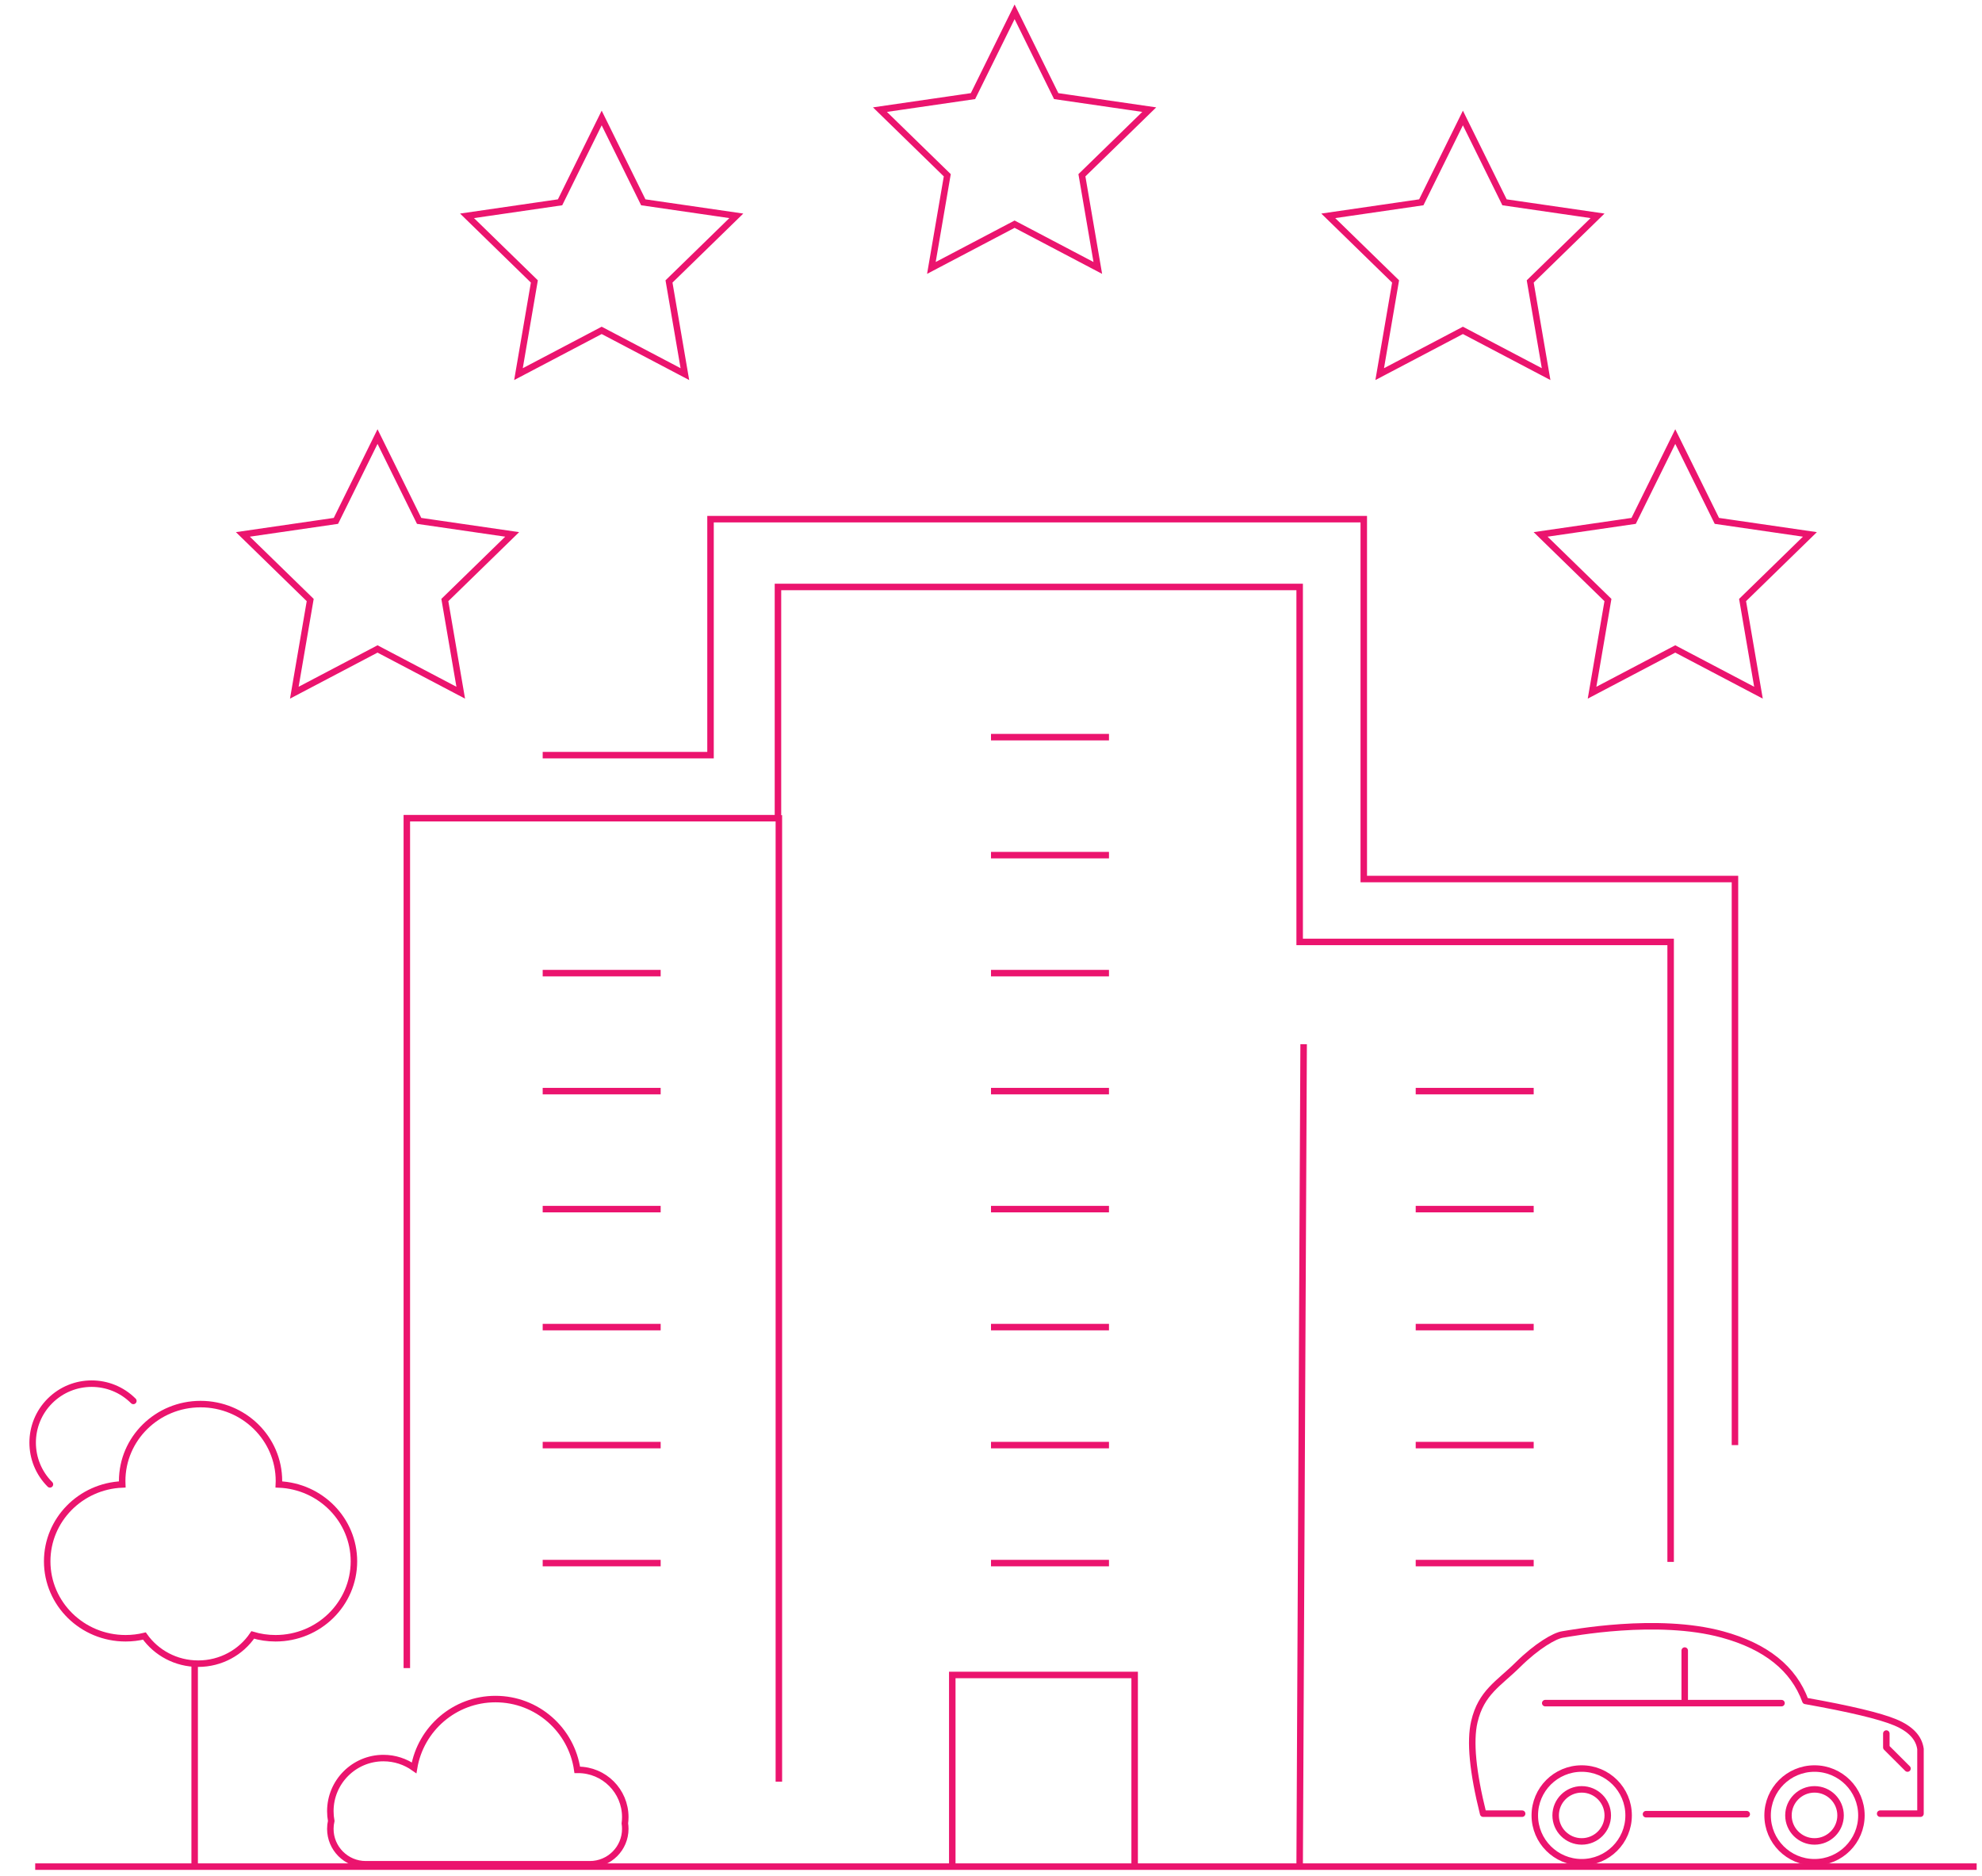 <?xml version="1.0" encoding="UTF-8"?>
<svg width="168px" height="159px" viewBox="0 0 168 159" version="1.1" xmlns="http://www.w3.org/2000/svg" xmlns:xlink="http://www.w3.org/1999/xlink">
    <title>class a</title>
    <g id="Graphic-Articles" stroke="none" stroke-width="1" fill="none" fill-rule="evenodd">
        <g id="The-Benefits-of-Buying-in-Class-C--Apartment-Buildings---desk" transform="translate(-307, -926)" stroke="#EB146E" stroke-width="0.55">
            <g id="class-a,b,c" transform="translate(307.697, 926)">
                <g id="class-a" transform="translate(0, 1)">
                    <polyline id="Path-337" points="33.787 140.374 33.787 68.343 65.245 68.343 65.245 48.746 109.466 48.746 109.466 78.83 140.911 78.83 140.911 131.374"></polyline>
                    <g id="Group" transform="translate(0, 114.197)">
                        <line x1="15.803" y1="25.803" x2="15.803" y2="42.803" id="Path-267" stroke-linecap="round" stroke-linejoin="round"></line>
                        <path d="M16.303,3.803 C19.973,3.803 22.948,6.723 22.948,10.324 C22.948,10.421 22.946,10.518 22.941,10.614 C26.48,10.758 29.303,13.62 29.303,17.128 C29.303,20.729 26.328,23.649 22.659,23.649 C21.986,23.649 21.337,23.551 20.726,23.368 C19.734,24.835 18.033,25.803 16.103,25.803 C14.213,25.803 12.544,24.876 11.543,23.46 C11.032,23.583 10.498,23.649 9.948,23.649 C6.278,23.649 3.303,20.729 3.303,17.128 C3.303,13.62 6.127,10.758 9.665,10.613 C9.661,10.518 9.659,10.421 9.659,10.324 C9.659,6.723 12.634,3.803 16.303,3.803 Z" id="Combined-Shape"></path>
                        <path d="M10.303,7.803 C10.303,5.042 8.065,2.803 5.303,2.803 C2.542,2.803 0.303,5.042 0.303,7.803" id="Path" stroke-linecap="round" stroke-linejoin="round" transform="translate(5.303, 5.303) rotate(-45) translate(-5.303, -5.303) "></path>
                    </g>
                    <g id="Group-3" transform="translate(124.096, 136.83)" stroke-linecap="round" stroke-linejoin="round">
                        <path d="M4.228,15.882 L0.923,15.882 C0.039,12.345 -0.21,9.749 0.176,8.093 C0.754,5.609 2.242,4.866 3.863,3.263 C5.484,1.66 6.989,0.794 7.657,0.695 C8.325,0.596 15.674,-0.818 21.205,0.695 C24.892,1.704 27.236,3.58 28.238,6.325 C32.023,6.998 34.562,7.605 35.855,8.145 C37.148,8.686 37.861,9.438 37.993,10.402 L37.993,15.882 L34.574,15.882" id="Path-283"></path>
                        <ellipse id="Oval" cx="9.277" cy="16.029" rx="3.976" ry="3.971"></ellipse>
                        <ellipse id="Oval" cx="9.277" cy="16.029" rx="2.209" ry="2.206"></ellipse>
                        <ellipse id="Oval" cx="29.01" cy="16.029" rx="2.209" ry="2.206"></ellipse>
                        <ellipse id="Oval" cx="29.01" cy="16.029" rx="3.976" ry="3.971"></ellipse>
                        <line x1="14.726" y1="15.926" x2="23.267" y2="15.926" id="Path-284"></line>
                        <line x1="26.212" y1="6.514" x2="6.185" y2="6.514" id="Path-2"></line>
                        <line x1="18.009" y1="6.176" x2="18.009" y2="2.059" id="Path-3"></line>
                        <polyline id="Path-4" points="35.098 9.092 35.098 10.268 36.552 11.719 36.892 12.059"></polyline>
                    </g>
                    <path d="M30.303,157 C28.646,157 27.303,155.657 27.303,154 C27.303,153.769 27.329,153.544 27.379,153.328 C27.329,153.06 27.303,152.783 27.303,152.5 C27.303,150.015 29.318,148 31.803,148 C32.772,148 33.668,148.306 34.402,148.826 C34.96,145.519 37.837,143 41.303,143 C44.83,143 47.748,145.608 48.233,149.001 L48.303,149 C50.512,149 52.303,150.791 52.303,153 C52.303,153.182 52.291,153.36 52.268,153.536 C52.291,153.687 52.303,153.842 52.303,154 C52.303,155.657 50.96,157 49.303,157 L30.303,157 Z" id="Combined-Shape"></path>
                    <line x1="109.803" y1="87.5" x2="109.466" y2="157" id="Path-339"></line>
                    <polyline id="Path-340" points="80.021 157 80.021 140.957 95.479 140.957 95.479 157"></polyline>
                    <line x1="45.303" y1="81.475" x2="55.303" y2="81.475" id="Path-341"></line>
                    <line x1="45.303" y1="91.475" x2="55.303" y2="91.475" id="Path-341"></line>
                    <line x1="45.303" y1="101.475" x2="55.303" y2="101.475" id="Path-341"></line>
                    <line x1="45.303" y1="111.475" x2="55.303" y2="111.475" id="Path-341"></line>
                    <line x1="45.303" y1="121.475" x2="55.303" y2="121.475" id="Path-341"></line>
                    <line x1="45.303" y1="131.475" x2="55.303" y2="131.475" id="Path-341"></line>
                    <line x1="119.303" y1="91.475" x2="129.303" y2="91.475" id="Path-341"></line>
                    <line x1="119.303" y1="101.475" x2="129.303" y2="101.475" id="Path-341"></line>
                    <line x1="119.303" y1="111.475" x2="129.303" y2="111.475" id="Path-341"></line>
                    <line x1="119.303" y1="121.475" x2="129.303" y2="121.475" id="Path-341"></line>
                    <line x1="119.303" y1="131.475" x2="129.303" y2="131.475" id="Path-341"></line>
                    <line x1="83.303" y1="91.475" x2="93.303" y2="91.475" id="Path-341"></line>
                    <line x1="83.303" y1="81.475" x2="93.303" y2="81.475" id="Path-341"></line>
                    <line x1="83.303" y1="71.475" x2="93.303" y2="71.475" id="Path-341"></line>
                    <line x1="83.303" y1="61.475" x2="93.303" y2="61.475" id="Path-341"></line>
                    <line x1="83.303" y1="101.475" x2="93.303" y2="101.475" id="Path-341"></line>
                    <line x1="83.303" y1="111.475" x2="93.303" y2="111.475" id="Path-341"></line>
                    <line x1="83.303" y1="121.475" x2="93.303" y2="121.475" id="Path-341"></line>
                    <line x1="83.303" y1="131.475" x2="93.303" y2="131.475" id="Path-341"></line>
                    <line x1="2.287" y1="157.2" x2="166.851" y2="157.2" id="Path-342"></line>
                    <line x1="65.322" y1="68.089" x2="65.322" y2="150" id="Path-5"></line>
                    <g id="stars" transform="translate(19.303, 0)">
                        <polygon id="Star" points="12 54 4.947 57.708 6.294 49.854 0.587 44.292 8.473 43.146 12 36 15.527 43.146 23.413 44.292 17.706 49.854 19.053 57.708"></polygon>
                        <polygon id="Star" points="122 54 114.947 57.708 116.294 49.854 110.587 44.292 118.473 43.146 122 36 125.527 43.146 133.413 44.292 127.706 49.854 129.053 57.708"></polygon>
                        <polygon id="Star" points="104 27 96.947 30.708 98.294 22.854 92.587 17.292 100.473 16.146 104 9 107.527 16.146 115.413 17.292 109.706 22.854 111.053 30.708"></polygon>
                        <polygon id="Star" points="66 18 58.947 21.708 60.294 13.854 54.587 8.292 62.473 7.146 66 0 69.527 7.146 77.413 8.292 71.706 13.854 73.053 21.708"></polygon>
                        <polygon id="Star" points="31 27 23.947 30.708 25.294 22.854 19.587 17.292 27.473 16.146 31 9 34.527 16.146 42.413 17.292 36.706 22.854 38.053 30.708"></polygon>
                    </g>
                    <polyline id="Path-6" points="45.303 63 59.529 63 59.529 43 114.9 43 114.9 73.5 146.363 73.5 146.363 121.475"></polyline>
                </g>
            </g>
        </g>
    </g>
</svg>